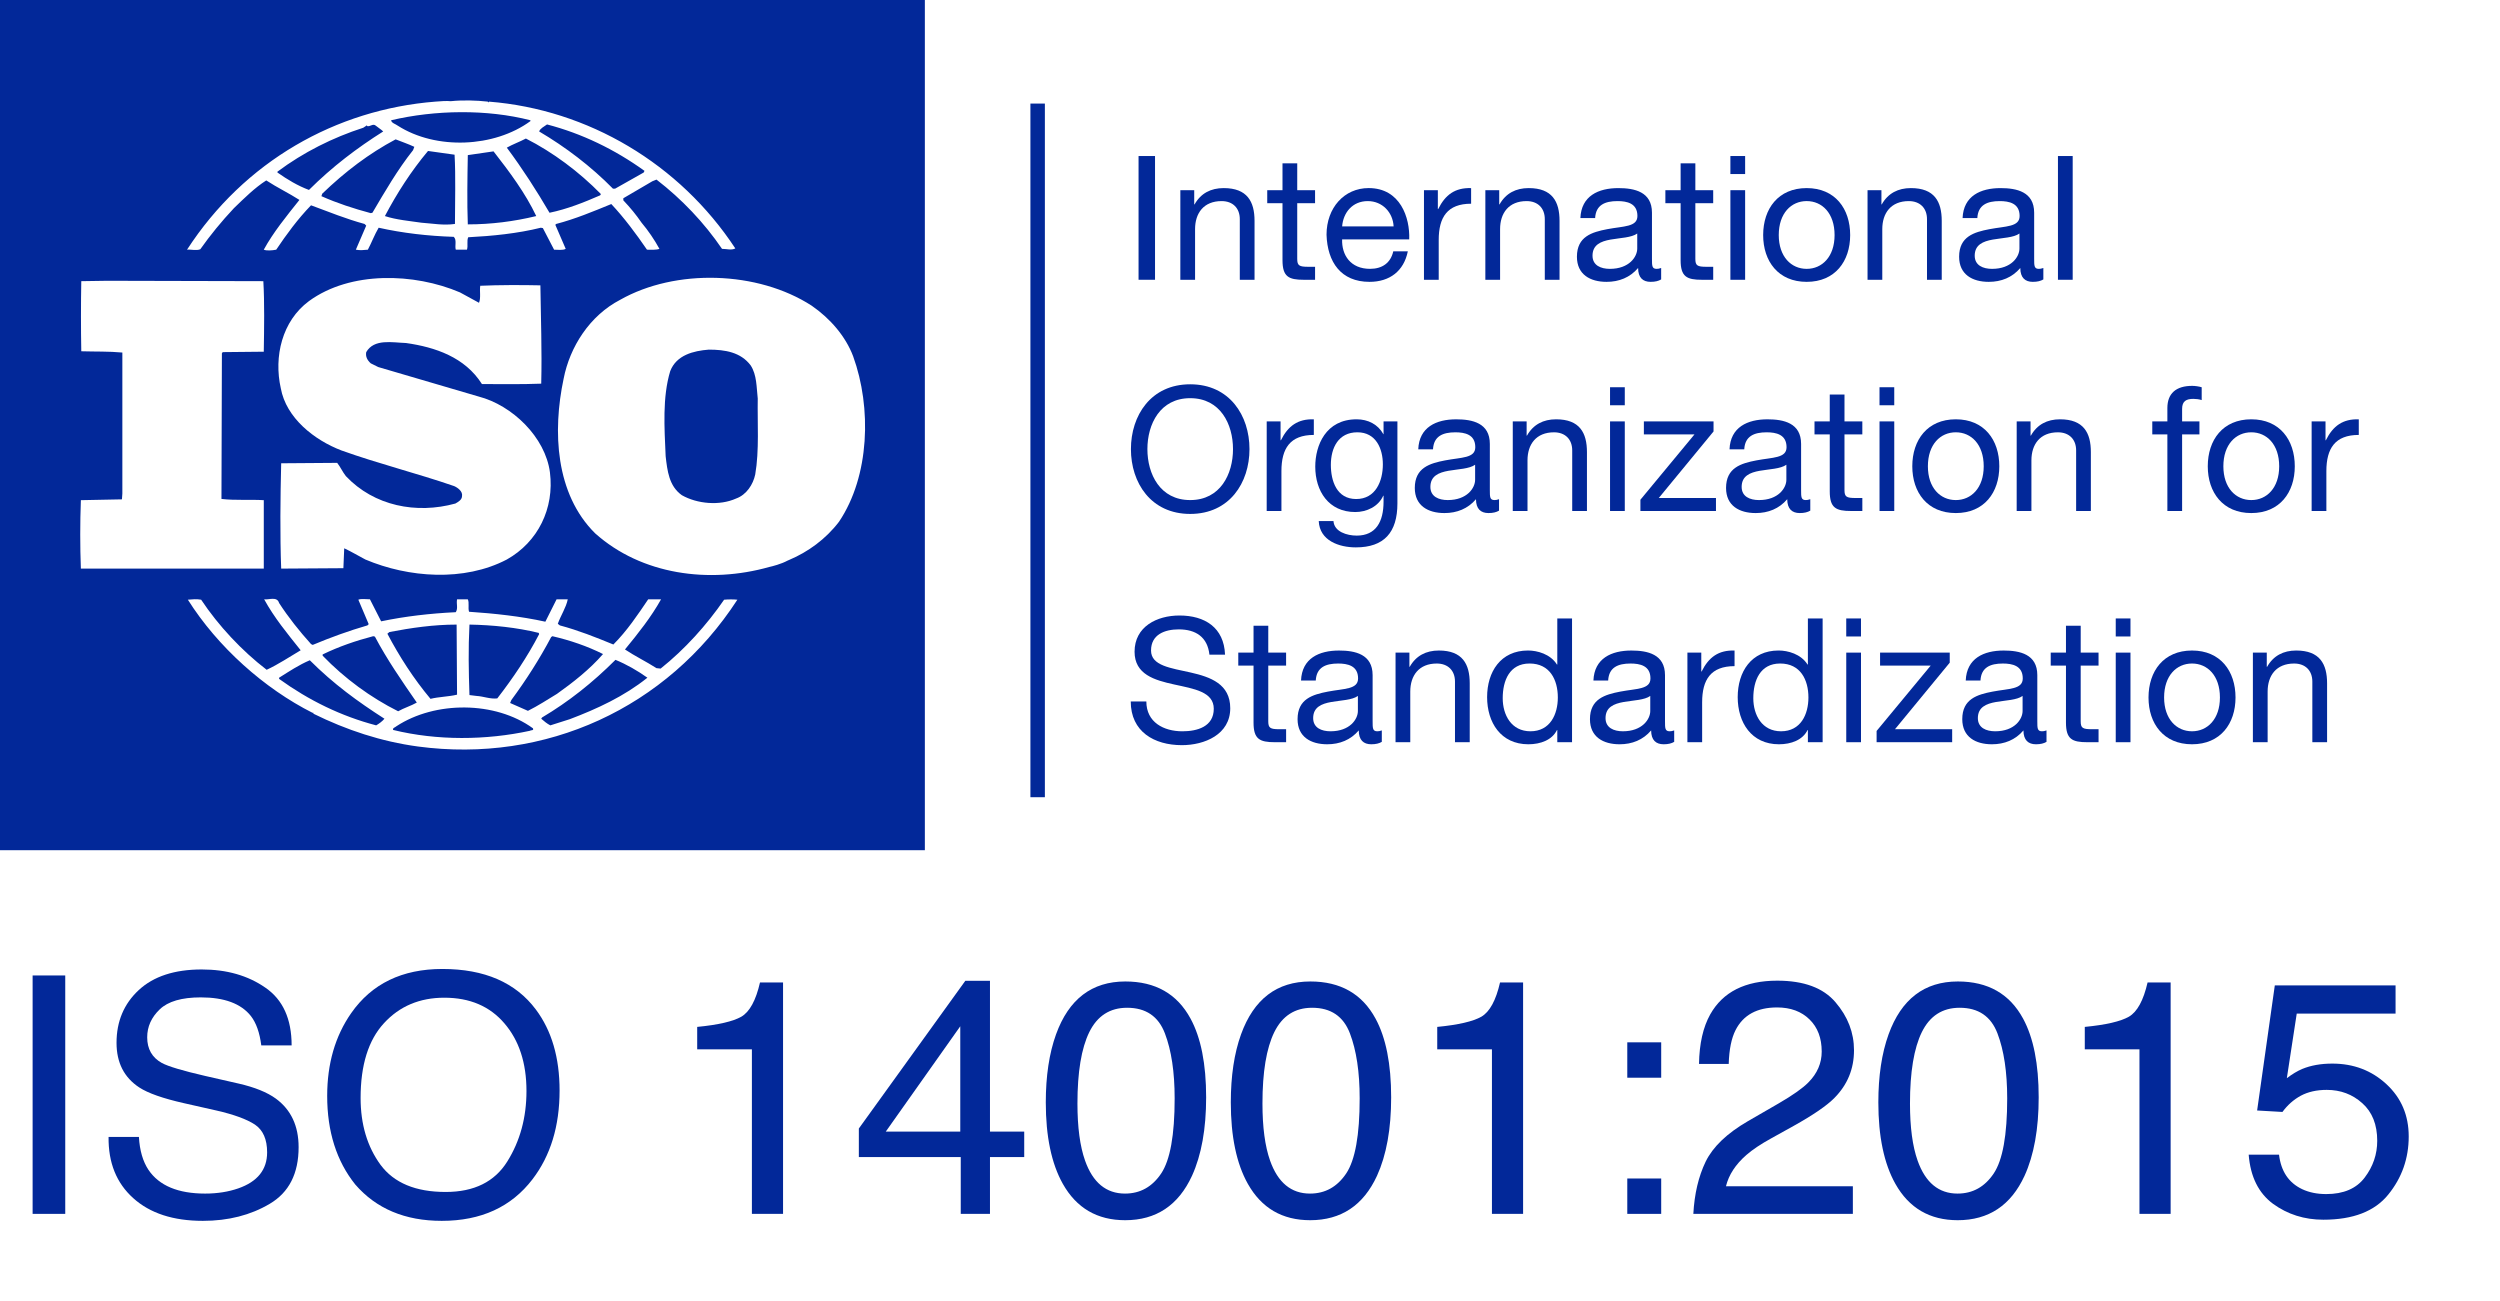 <svg width="173" height="90" viewBox="0 0 173 90" fill="none" xmlns="http://www.w3.org/2000/svg">
<g clip-path="url(#clip0_3516_50980)">
<path d="M51.947 25.286C52.378 25.945 52.348 26.805 52.436 27.58C52.406 29.216 52.55 31.167 52.262 32.832C52.118 33.52 51.659 34.239 50.942 34.496C49.794 35.014 48.244 34.87 47.183 34.267C46.292 33.636 46.179 32.572 46.063 31.569C45.977 29.589 45.833 27.493 46.378 25.685C46.808 24.566 47.986 24.279 49.047 24.194C50.167 24.195 51.258 24.367 51.947 25.286Z" fill="#022899"/>
<path d="M36.878 50.397C36.965 50.569 36.736 50.513 36.678 50.569C33.635 51.23 30.25 51.26 27.206 50.513C27.15 50.368 27.35 50.34 27.437 50.253C30.106 48.503 34.269 48.503 36.878 50.397ZM26.604 49.736C26.461 49.91 26.231 50.081 26.031 50.195C23.62 49.563 21.38 48.473 19.314 46.98V46.897C20.004 46.464 20.691 46.006 21.439 45.69C23.073 47.326 24.767 48.559 26.604 49.736ZM44.8 46.897C43.192 48.187 41.327 49.048 39.434 49.766L38.084 50.195C37.855 50.081 37.654 49.91 37.453 49.736L37.51 49.65C39.346 48.559 41.01 47.241 42.591 45.661C43.364 45.978 44.111 46.408 44.8 46.897ZM41.729 45.26C40.811 46.321 39.634 47.24 38.543 48.015C37.883 48.416 37.223 48.847 36.533 49.19L35.3 48.647L35.385 48.443C36.42 47.04 37.337 45.603 38.141 44.084L38.227 44.025C39.462 44.313 40.639 44.714 41.729 45.26ZM25.944 44.055C26.776 45.632 27.809 47.124 28.843 48.618C28.44 48.847 27.953 48.99 27.552 49.22C25.656 48.272 23.849 46.952 22.327 45.374V45.287C23.447 44.742 24.624 44.34 25.829 44.024L25.944 44.055ZM37.281 43.796L37.309 43.882C36.506 45.431 35.501 46.925 34.411 48.33C33.922 48.387 33.463 48.186 32.976 48.159L32.487 48.099C32.43 46.407 32.401 44.914 32.487 43.221C34.123 43.252 35.76 43.423 37.281 43.796ZM31.628 48.071C31.024 48.216 30.365 48.216 29.791 48.36C28.614 46.953 27.638 45.431 26.806 43.853L26.948 43.737C28.44 43.45 29.99 43.222 31.598 43.222L31.628 48.071ZM25.6 41.472C25.313 41.472 24.997 41.413 24.797 41.5L25.514 43.192L25.428 43.277C24.136 43.652 22.874 44.112 21.639 44.628L21.523 44.569C20.72 43.68 19.945 42.705 19.314 41.729C19.17 41.242 18.597 41.527 18.279 41.471C18.969 42.734 19.888 43.852 20.807 44.999C20.031 45.458 19.257 45.977 18.453 46.349C16.732 45.028 15.122 43.307 13.919 41.499C13.572 41.441 13.343 41.471 13 41.499C15.066 44.77 18.278 47.64 21.638 49.333L21.666 49.306L21.696 49.392C23.963 50.512 26.374 51.314 28.926 51.659C37.738 52.836 46.148 49.019 51.026 41.5C50.768 41.472 50.395 41.472 50.108 41.5C48.903 43.252 47.381 44.942 45.716 46.266L45.429 46.236C44.712 45.777 43.937 45.403 43.248 44.943C44.167 43.825 45.057 42.706 45.746 41.472H44.856C44.138 42.534 43.392 43.653 42.445 44.6C41.182 44.083 40.034 43.624 38.743 43.278L38.6 43.166C38.803 42.591 39.175 42.046 39.289 41.473H38.515L37.739 43.022C36.047 42.647 34.181 42.448 32.459 42.334C32.372 42.076 32.488 41.702 32.372 41.474H31.628C31.568 41.817 31.712 42.077 31.541 42.364C29.761 42.449 28.04 42.648 26.375 42.996L25.6 41.472ZM7.404 19.43L5.625 19.457C5.596 20.98 5.596 22.758 5.625 24.308C6.6 24.338 7.519 24.308 8.467 24.396V34.153L8.438 34.555L5.596 34.612C5.538 36.219 5.538 37.77 5.596 39.347H18.254V34.612C17.305 34.555 16.244 34.639 15.325 34.526L15.355 24.452L15.411 24.367L18.253 24.338C18.279 22.702 18.309 20.952 18.223 19.457L7.404 19.43ZM56.166 21.152C52.437 18.74 46.752 18.569 42.907 20.751C40.812 21.842 39.435 23.994 39.004 26.202C38.229 29.849 38.429 34.181 41.185 36.908C44.399 39.778 49.078 40.409 53.24 39.233C53.436 39.192 54.065 39.031 54.494 38.797L54.616 38.744C55.907 38.199 57.143 37.309 58.06 36.104C60.185 32.946 60.327 28.21 59.037 24.654C58.518 23.277 57.456 22.042 56.166 21.152ZM31.828 20.233C28.671 18.885 24.252 18.74 21.38 20.836C19.515 22.214 18.941 24.681 19.43 26.863C19.802 28.929 21.754 30.453 23.62 31.168C26.175 32.086 28.843 32.746 31.427 33.638C31.685 33.751 32.029 34.009 31.972 34.325C31.972 34.584 31.713 34.729 31.513 34.844C28.816 35.588 25.888 35.016 23.935 32.948C23.705 32.661 23.561 32.316 23.333 32.03L19.458 32.059C19.4 34.384 19.371 37.052 19.458 39.348L23.762 39.319L23.82 37.941C24.309 38.171 24.797 38.461 25.284 38.718C28.268 39.981 32.114 40.267 35.072 38.718C37.223 37.512 38.371 35.187 38.056 32.69C37.739 30.251 35.444 28.04 33.118 27.439L26.175 25.4L25.656 25.142C25.427 24.94 25.284 24.683 25.342 24.368C25.887 23.42 27.15 23.707 28.097 23.737C30.106 24.022 32.172 24.712 33.35 26.577C34.612 26.577 36.075 26.605 37.453 26.549C37.51 24.195 37.425 22.127 37.395 19.746C36.103 19.717 34.524 19.717 33.234 19.775C33.174 20.118 33.29 20.608 33.148 20.953L31.828 20.233ZM34.153 10.475C35.272 11.91 36.362 13.374 37.108 14.952C35.56 15.326 33.982 15.527 32.372 15.527C32.315 14.006 32.344 12.311 32.372 10.734C32.947 10.647 33.578 10.562 34.153 10.475ZM31.456 10.705C31.541 12.197 31.483 13.919 31.483 15.497C30.68 15.612 29.962 15.468 29.16 15.411C28.385 15.297 27.408 15.21 26.635 14.952C27.467 13.375 28.441 11.854 29.619 10.447L31.456 10.705ZM28.671 10.16L28.585 10.39C27.494 11.766 26.635 13.259 25.772 14.722L25.656 14.75C24.481 14.435 23.332 14.061 22.242 13.575L22.299 13.403C23.879 11.88 25.544 10.617 27.379 9.643C27.809 9.815 28.24 9.959 28.671 10.16ZM41.585 13.431L41.528 13.518C40.409 14.006 39.26 14.466 38.027 14.723C37.137 13.202 36.163 11.681 35.072 10.218C35.472 9.988 35.96 9.816 36.391 9.587C38.256 10.533 40.065 11.88 41.585 13.431ZM26.518 9.097C24.74 10.217 22.989 11.536 21.38 13.144C20.607 12.856 19.889 12.426 19.198 11.938V11.88C21.008 10.532 23.016 9.527 25.14 8.839L25.4 8.667V8.725C25.629 8.782 25.802 8.524 26.003 8.696C26.175 8.84 26.375 8.954 26.518 9.097ZM44.6 11.824L44.542 11.939L42.561 13.058H42.419C40.897 11.508 39.117 10.161 37.31 9.098C37.368 8.897 37.655 8.754 37.855 8.611C40.266 9.241 42.532 10.333 44.6 11.824ZM36.706 8.323V8.38C34.209 10.216 30.164 10.39 27.523 8.695C27.378 8.581 27.093 8.523 27.064 8.322C30.106 7.605 33.694 7.547 36.706 8.323ZM33.75 7.032C32.977 6.945 32.028 6.916 31.197 7.002C30.882 6.974 30.509 7.002 30.134 7.032C23.245 7.576 16.905 11.164 12.942 17.278C13.23 17.248 13.573 17.363 13.861 17.248C14.551 16.272 15.324 15.326 16.186 14.407C16.933 13.689 17.621 13 18.425 12.485C19.17 12.973 20.005 13.375 20.72 13.834C19.829 14.952 18.913 16.072 18.253 17.278C18.454 17.363 18.826 17.334 19.114 17.278C19.829 16.216 20.606 15.153 21.523 14.207C22.758 14.666 23.963 15.153 25.227 15.498L25.342 15.613L24.625 17.279C24.94 17.335 25.141 17.305 25.456 17.279C25.716 16.79 25.915 16.244 26.203 15.758C27.868 16.131 29.619 16.332 31.397 16.389C31.628 16.59 31.456 17.02 31.541 17.279H32.315C32.401 16.99 32.287 16.675 32.401 16.418C34.066 16.332 35.816 16.159 37.425 15.758L37.567 15.785L38.343 17.279C38.6 17.279 38.945 17.335 39.147 17.221L38.428 15.556L38.486 15.498C39.806 15.153 41.04 14.637 42.302 14.12C43.192 15.068 44.024 16.187 44.771 17.279C45.085 17.279 45.402 17.305 45.633 17.221C45.289 16.59 44.858 15.958 44.398 15.412C44.024 14.867 43.623 14.379 43.134 13.862V13.719L45.143 12.543L45.43 12.428C47.181 13.778 48.732 15.412 49.964 17.221C50.308 17.221 50.597 17.335 50.884 17.192C47.038 11.338 40.696 7.577 33.836 7.033L33.808 7.091L33.75 7.032ZM64 58.833H0V0H64V58.833Z" fill="#022899"/>
<path d="M71.805 7.167V55.167" stroke="#022899"/>
<path d="M78.788 10.797H79.928V19.36H78.788V10.797Z" fill="#022899"/>
<path d="M81.68 13.161H82.64V14.144H82.664C83.096 13.376 83.791 13.016 84.679 13.016C86.31 13.016 86.814 13.952 86.814 15.283V19.361H85.794V15.164C85.794 14.408 85.315 13.916 84.535 13.916C83.299 13.916 82.699 14.744 82.699 15.859V19.361H81.679L81.68 13.161Z" fill="#022899"/>
<path d="M89.768 13.161H91.002V14.06H89.768V17.91C89.768 18.378 89.9 18.462 90.536 18.462H91.003V19.361H90.224C89.169 19.361 88.749 19.145 88.749 18.006V14.06H87.693V13.161H88.749V11.302H89.769L89.768 13.161Z" fill="#022899"/>
<path d="M97.421 17.394C97.145 18.761 96.162 19.504 94.771 19.504C92.792 19.504 91.856 18.137 91.796 16.242C91.796 14.383 93.02 13.015 94.711 13.015C96.905 13.015 97.576 15.066 97.518 16.565H92.875C92.84 17.645 93.451 18.604 94.807 18.604C95.647 18.604 96.234 18.197 96.414 17.393L97.421 17.394ZM96.438 15.667C96.39 14.696 95.659 13.916 94.651 13.916C93.584 13.916 92.948 14.72 92.876 15.667H96.438Z" fill="#022899"/>
<path d="M98.539 13.161H99.499V14.468H99.523C100.014 13.473 100.698 12.981 101.801 13.017V14.097C100.158 14.097 99.559 15.032 99.559 16.603V19.362H98.538L98.539 13.161Z" fill="#022899"/>
<path d="M102.787 13.161H103.746V14.144H103.77C104.202 13.376 104.898 13.016 105.785 13.016C107.417 13.016 107.92 13.952 107.92 15.283V19.361H106.9V15.164C106.9 14.408 106.421 13.916 105.641 13.916C104.406 13.916 103.806 14.744 103.806 15.859V19.361H102.786L102.787 13.161Z" fill="#022899"/>
<path d="M114.952 19.336C114.772 19.444 114.544 19.504 114.221 19.504C113.693 19.504 113.357 19.217 113.357 18.545C112.794 19.204 112.038 19.504 111.174 19.504C110.047 19.504 109.123 19.001 109.123 17.766C109.123 16.363 110.167 16.063 111.222 15.859C112.35 15.643 113.309 15.714 113.309 14.947C113.309 14.06 112.578 13.916 111.93 13.916C111.067 13.916 110.431 14.18 110.383 15.092H109.363C109.423 13.557 110.61 13.017 111.989 13.017C113.105 13.017 114.316 13.269 114.316 14.72V17.91C114.316 18.389 114.316 18.605 114.64 18.605C114.723 18.605 114.82 18.593 114.952 18.545V19.336ZM113.297 16.159C112.901 16.447 112.134 16.459 111.45 16.579C110.778 16.699 110.202 16.938 110.202 17.694C110.202 18.366 110.778 18.605 111.402 18.605C112.745 18.605 113.297 17.766 113.297 17.202V16.159Z" fill="#022899"/>
<path d="M117.318 13.161H118.553V14.06H117.318V17.91C117.318 18.378 117.45 18.462 118.086 18.462H118.554V19.361H117.775C116.719 19.361 116.299 19.145 116.299 18.006V14.06H115.244V13.161H116.299V11.302H117.319L117.318 13.161Z" fill="#022899"/>
<path d="M120.763 12.044H119.743V10.797H120.763V12.044ZM119.743 13.161H120.763V19.361H119.743V13.161Z" fill="#022899"/>
<path d="M125.022 13.016C126.989 13.016 128.032 14.444 128.032 16.266C128.032 18.078 126.989 19.504 125.022 19.504C123.055 19.504 122.011 18.077 122.011 16.266C122.012 14.444 123.056 13.016 125.022 13.016ZM125.022 18.605C126.089 18.605 126.953 17.766 126.953 16.266C126.953 14.755 126.09 13.915 125.022 13.915C123.954 13.915 123.09 14.755 123.09 16.266C123.091 17.766 123.955 18.605 125.022 18.605Z" fill="#022899"/>
<path d="M129.235 13.161H130.195V14.144H130.218C130.65 13.376 131.345 13.016 132.233 13.016C133.865 13.016 134.368 13.952 134.368 15.283V19.361H133.348V15.164C133.348 14.408 132.869 13.916 132.089 13.916C130.854 13.916 130.254 14.744 130.254 15.859V19.361H129.234V13.161H129.235Z" fill="#022899"/>
<path d="M141.4 19.336C141.22 19.444 140.992 19.504 140.669 19.504C140.141 19.504 139.805 19.217 139.805 18.545C139.242 19.204 138.486 19.504 137.622 19.504C136.495 19.504 135.571 19.001 135.571 17.766C135.571 16.363 136.615 16.063 137.67 15.859C138.798 15.643 139.757 15.714 139.757 14.947C139.757 14.06 139.026 13.916 138.378 13.916C137.515 13.916 136.879 14.18 136.831 15.092H135.811C135.871 13.557 137.058 13.017 138.437 13.017C139.552 13.017 140.764 13.269 140.764 14.72V17.91C140.764 18.389 140.764 18.605 141.087 18.605C141.171 18.605 141.268 18.593 141.4 18.545V19.336ZM139.745 16.159C139.349 16.447 138.582 16.459 137.898 16.579C137.226 16.699 136.65 16.938 136.65 17.694C136.65 18.366 137.226 18.605 137.85 18.605C139.193 18.605 139.745 17.766 139.745 17.202V16.159Z" fill="#022899"/>
<path d="M142.41 10.797H143.43V19.36H142.41V10.797Z" fill="#022899"/>
<path d="M82.362 26.593C85.084 26.593 86.464 28.752 86.464 31.079C86.464 33.405 85.084 35.564 82.362 35.564C79.639 35.564 78.26 33.405 78.26 31.079C78.26 28.752 79.64 26.593 82.362 26.593ZM82.362 34.605C84.449 34.605 85.324 32.806 85.324 31.08C85.324 29.352 84.449 27.554 82.362 27.554C80.275 27.554 79.4 29.352 79.4 31.08C79.4 32.806 80.275 34.605 82.362 34.605Z" fill="#022899"/>
<path d="M87.656 29.161H88.615V30.468H88.639C89.131 29.473 89.815 28.981 90.917 29.017V30.097C89.274 30.097 88.675 31.032 88.675 32.603V35.362H87.655L87.656 29.161Z" fill="#022899"/>
<path d="M96.701 34.833C96.701 36.848 95.778 37.879 93.823 37.879C92.66 37.879 91.316 37.411 91.257 36.056H92.276C92.325 36.8 93.212 37.064 93.883 37.064C95.215 37.064 95.742 36.104 95.742 34.713V34.305H95.719C95.383 35.061 94.567 35.433 93.787 35.433C91.94 35.433 91.016 33.982 91.016 32.29C91.016 30.827 91.736 29.016 93.882 29.016C94.661 29.016 95.358 29.364 95.73 30.047H95.742V29.16H96.701V34.833ZM95.694 32.134C95.694 31.043 95.215 29.915 93.931 29.915C92.623 29.915 92.095 30.982 92.095 32.17C92.095 33.285 92.503 34.533 93.847 34.533C95.19 34.534 95.694 33.298 95.694 32.134Z" fill="#022899"/>
<path d="M103.733 35.336C103.553 35.444 103.325 35.504 103.002 35.504C102.474 35.504 102.138 35.217 102.138 34.545C101.575 35.204 100.819 35.504 99.955 35.504C98.828 35.504 97.904 35.001 97.904 33.766C97.904 32.363 98.948 32.063 100.003 31.859C101.131 31.643 102.09 31.714 102.09 30.947C102.09 30.06 101.359 29.916 100.711 29.916C99.848 29.916 99.212 30.18 99.164 31.092H98.144C98.204 29.557 99.391 29.017 100.77 29.017C101.886 29.017 103.097 29.269 103.097 30.72V33.91C103.097 34.389 103.097 34.605 103.421 34.605C103.504 34.605 103.601 34.593 103.733 34.545V35.336ZM102.078 32.159C101.682 32.447 100.915 32.459 100.231 32.579C99.559 32.699 98.983 32.938 98.983 33.694C98.983 34.366 99.559 34.605 100.183 34.605C101.526 34.605 102.078 33.766 102.078 33.202V32.159Z" fill="#022899"/>
<path d="M104.684 29.161H105.643V30.144H105.667C106.099 29.376 106.795 29.016 107.682 29.016C109.314 29.016 109.817 29.952 109.817 31.283V35.361H108.797V31.164C108.797 30.408 108.318 29.916 107.538 29.916C106.303 29.916 105.703 30.744 105.703 31.859V35.361H104.683L104.684 29.161Z" fill="#022899"/>
<path d="M112.435 28.044H111.415V26.797H112.435V28.044ZM111.415 29.161H112.435V35.361H111.415V29.161Z" fill="#022899"/>
<path d="M113.516 34.582L117.258 30.061H113.756V29.162H118.577V29.857L114.787 34.462H118.745V35.361H113.516V34.582Z" fill="#022899"/>
<path d="M125.272 35.336C125.092 35.444 124.864 35.504 124.541 35.504C124.013 35.504 123.677 35.217 123.677 34.545C123.114 35.204 122.358 35.504 121.494 35.504C120.367 35.504 119.443 35.001 119.443 33.766C119.443 32.363 120.487 32.063 121.542 31.859C122.67 31.643 123.629 31.714 123.629 30.947C123.629 30.06 122.898 29.916 122.25 29.916C121.387 29.916 120.751 30.18 120.703 31.092H119.683C119.743 29.557 120.93 29.017 122.309 29.017C123.425 29.017 124.636 29.269 124.636 30.72V33.91C124.636 34.389 124.636 34.605 124.96 34.605C125.043 34.605 125.14 34.593 125.272 34.545V35.336ZM123.617 32.159C123.221 32.447 122.454 32.459 121.77 32.579C121.098 32.699 120.522 32.938 120.522 33.694C120.522 34.366 121.098 34.605 121.722 34.605C123.065 34.605 123.617 33.766 123.617 33.202V32.159Z" fill="#022899"/>
<path d="M127.638 29.161H128.873V30.06H127.638V33.91C127.638 34.378 127.77 34.462 128.406 34.462H128.874V35.361H128.095C127.039 35.361 126.619 35.145 126.619 34.006V30.06H125.564V29.161H126.619V27.302H127.639L127.638 29.161Z" fill="#022899"/>
<path d="M131.082 28.044H130.062V26.797H131.082V28.044ZM130.063 29.161H131.083V35.361H130.063V29.161Z" fill="#022899"/>
<path d="M135.342 29.016C137.309 29.016 138.352 30.444 138.352 32.266C138.352 34.078 137.309 35.504 135.342 35.504C133.375 35.504 132.331 34.077 132.331 32.266C132.331 30.444 133.375 29.016 135.342 29.016ZM135.342 34.605C136.409 34.605 137.273 33.766 137.273 32.266C137.273 30.755 136.41 29.915 135.342 29.915C134.274 29.915 133.41 30.755 133.41 32.266C133.41 33.766 134.274 34.605 135.342 34.605Z" fill="#022899"/>
<path d="M139.555 29.161H140.514V30.144H140.538C140.97 29.376 141.666 29.016 142.553 29.016C144.185 29.016 144.688 29.952 144.688 31.283V35.361H143.668V31.164C143.668 30.408 143.189 29.916 142.409 29.916C141.174 29.916 140.574 30.744 140.574 31.859V35.361H139.554L139.555 29.161Z" fill="#022899"/>
<path d="M149.982 30.06H148.938V29.161H149.982V28.237C149.982 27.229 150.582 26.702 151.697 26.702C151.889 26.702 152.165 26.738 152.357 26.798V27.686C152.176 27.626 151.961 27.602 151.781 27.602C151.289 27.602 151.002 27.758 151.002 28.297V29.161H152.201V30.06H151.002V35.361H149.982V30.06Z" fill="#022899"/>
<path d="M155.789 29.016C157.756 29.016 158.799 30.444 158.799 32.266C158.799 34.078 157.756 35.504 155.789 35.504C153.822 35.504 152.778 34.077 152.778 32.266C152.778 30.444 153.822 29.016 155.789 29.016ZM155.789 34.605C156.856 34.605 157.72 33.766 157.72 32.266C157.72 30.755 156.857 29.915 155.789 29.915C154.721 29.915 153.857 30.755 153.857 32.266C153.857 33.766 154.722 34.605 155.789 34.605Z" fill="#022899"/>
<path d="M159.966 29.161H160.926V30.468H160.949C161.441 29.473 162.125 28.981 163.228 29.017V30.097C161.584 30.097 160.985 31.032 160.985 32.603V35.362H159.965V29.161H159.966Z" fill="#022899"/>
<path d="M83.693 45.304C83.561 44.08 82.746 43.553 81.57 43.553C80.611 43.553 79.652 43.901 79.652 45.016C79.652 46.072 81.019 46.228 82.399 46.539C83.766 46.851 85.133 47.331 85.133 49.01C85.133 50.833 83.346 51.565 81.787 51.565C79.868 51.565 78.248 50.629 78.248 48.543H79.327C79.327 49.982 80.527 50.606 81.822 50.606C82.853 50.606 83.993 50.283 83.993 49.047C83.993 47.871 82.626 47.667 81.259 47.367C79.892 47.067 78.512 46.672 78.512 45.1C78.512 43.361 80.059 42.593 81.619 42.593C83.369 42.593 84.701 43.421 84.773 45.304H83.693Z" fill="#022899"/>
<path d="M87.764 45.161H88.998V46.06H87.764V49.91C87.764 50.378 87.896 50.462 88.532 50.462H88.999V51.361H88.22C87.165 51.361 86.745 51.145 86.745 50.006V46.06H85.689V45.161H86.745V43.302H87.765L87.764 45.161Z" fill="#022899"/>
<path d="M95.621 51.336C95.441 51.444 95.213 51.504 94.889 51.504C94.362 51.504 94.026 51.217 94.026 50.545C93.463 51.204 92.708 51.504 91.843 51.504C90.716 51.504 89.792 51.001 89.792 49.766C89.792 48.363 90.836 48.063 91.891 47.859C93.019 47.643 93.979 47.714 93.979 46.947C93.979 46.06 93.247 45.916 92.599 45.916C91.735 45.916 91.1 46.18 91.051 47.092H90.032C90.092 45.557 91.279 45.017 92.658 45.017C93.773 45.017 94.985 45.269 94.985 46.72V49.91C94.985 50.389 94.985 50.605 95.308 50.605C95.392 50.605 95.488 50.593 95.621 50.545V51.336ZM93.966 48.159C93.57 48.447 92.803 48.459 92.119 48.579C91.447 48.699 90.871 48.938 90.871 49.694C90.871 50.366 91.447 50.605 92.07 50.605C93.414 50.605 93.966 49.766 93.966 49.202V48.159Z" fill="#022899"/>
<path d="M96.572 45.161H97.531V46.144H97.554C97.986 45.376 98.682 45.016 99.57 45.016C101.201 45.016 101.705 45.952 101.705 47.283V51.361H100.685V47.164C100.685 46.408 100.206 45.916 99.425 45.916C98.191 45.916 97.591 46.744 97.591 47.859V51.361H96.571L96.572 45.161Z" fill="#022899"/>
<path d="M108.785 51.361H107.765V50.521H107.741C107.406 51.205 106.614 51.504 105.762 51.504C103.855 51.504 102.908 49.993 102.908 48.242C102.908 46.491 103.844 45.015 105.738 45.015C106.374 45.015 107.286 45.255 107.741 45.987H107.765V42.797H108.785V51.361ZM105.906 50.605C107.273 50.605 107.802 49.43 107.802 48.266C107.802 47.043 107.25 45.915 105.847 45.915C104.455 45.915 103.988 47.103 103.988 48.314C103.987 49.478 104.588 50.605 105.906 50.605Z" fill="#022899"/>
<path d="M115.854 51.336C115.674 51.444 115.446 51.504 115.123 51.504C114.595 51.504 114.259 51.217 114.259 50.545C113.696 51.204 112.94 51.504 112.076 51.504C110.949 51.504 110.025 51.001 110.025 49.766C110.025 48.363 111.069 48.063 112.124 47.859C113.252 47.643 114.211 47.714 114.211 46.947C114.211 46.06 113.48 45.916 112.832 45.916C111.969 45.916 111.333 46.18 111.285 47.092H110.265C110.325 45.557 111.512 45.017 112.891 45.017C114.006 45.017 115.218 45.269 115.218 46.72V49.91C115.218 50.389 115.218 50.605 115.541 50.605C115.625 50.605 115.722 50.593 115.854 50.545V51.336ZM114.198 48.159C113.802 48.447 113.035 48.459 112.351 48.579C111.679 48.699 111.103 48.938 111.103 49.694C111.103 50.366 111.679 50.605 112.303 50.605C113.646 50.605 114.198 49.766 114.198 49.202V48.159Z" fill="#022899"/>
<path d="M116.769 45.161H117.729V46.468H117.752C118.244 45.473 118.928 44.981 120.031 45.017V46.097C118.387 46.097 117.788 47.032 117.788 48.603V51.362H116.768L116.769 45.161Z" fill="#022899"/>
<path d="M126.126 51.361H125.106V50.521H125.082C124.747 51.205 123.955 51.504 123.103 51.504C121.196 51.504 120.249 49.993 120.249 48.242C120.249 46.491 121.185 45.015 123.08 45.015C123.715 45.015 124.627 45.255 125.082 45.987H125.106V42.797H126.126V51.361ZM123.247 50.605C124.615 50.605 125.143 49.43 125.143 48.266C125.143 47.043 124.591 45.915 123.188 45.915C121.796 45.915 121.329 47.103 121.329 48.314C121.328 49.478 121.928 50.605 123.247 50.605Z" fill="#022899"/>
<path d="M128.78 44.044H127.76V42.797H128.78V44.044ZM127.761 45.161H128.781V51.361H127.761V45.161Z" fill="#022899"/>
<path d="M129.861 50.582L133.603 46.061H130.101V45.162H134.922V45.857L131.132 50.462H135.09V51.361H129.861V50.582Z" fill="#022899"/>
<path d="M141.618 51.336C141.438 51.444 141.21 51.504 140.887 51.504C140.359 51.504 140.023 51.217 140.023 50.545C139.46 51.204 138.704 51.504 137.84 51.504C136.713 51.504 135.789 51.001 135.789 49.766C135.789 48.363 136.833 48.063 137.888 47.859C139.016 47.643 139.975 47.714 139.975 46.947C139.975 46.06 139.244 45.916 138.596 45.916C137.733 45.916 137.097 46.18 137.049 47.092H136.029C136.089 45.557 137.276 45.017 138.655 45.017C139.771 45.017 140.982 45.269 140.982 46.72V49.91C140.982 50.389 140.982 50.605 141.306 50.605C141.389 50.605 141.486 50.593 141.618 50.545V51.336ZM139.963 48.159C139.567 48.447 138.8 48.459 138.116 48.579C137.444 48.699 136.868 48.938 136.868 49.694C136.868 50.366 137.444 50.605 138.068 50.605C139.411 50.605 139.963 49.766 139.963 49.202V48.159Z" fill="#022899"/>
<path d="M143.984 45.161H145.219V46.06H143.984V49.91C143.984 50.378 144.116 50.462 144.752 50.462H145.22V51.361H144.441C143.385 51.361 142.965 51.145 142.965 50.006V46.06H141.91V45.161H142.965V43.302H143.985V45.161H143.984Z" fill="#022899"/>
<path d="M147.429 44.044H146.409V42.797H147.429V44.044ZM146.409 45.161H147.429V51.361H146.409V45.161Z" fill="#022899"/>
<path d="M151.688 45.016C153.655 45.016 154.698 46.444 154.698 48.266C154.698 50.078 153.655 51.504 151.688 51.504C149.721 51.504 148.677 50.077 148.677 48.266C148.678 46.444 149.722 45.016 151.688 45.016ZM151.688 50.605C152.755 50.605 153.619 49.766 153.619 48.266C153.619 46.755 152.756 45.915 151.688 45.915C150.62 45.915 149.756 46.755 149.756 48.266C149.757 49.766 150.621 50.605 151.688 50.605Z" fill="#022899"/>
<path d="M155.901 45.161H156.861V46.144H156.884C157.316 45.376 158.011 45.016 158.899 45.016C160.531 45.016 161.034 45.952 161.034 47.283V51.361H160.014V47.164C160.014 46.408 159.535 45.916 158.755 45.916C157.52 45.916 156.92 46.744 156.92 47.859V51.361H155.9V45.161H155.901Z" fill="#022899"/>
</g>
<path d="M157.709 79.901C157.844 81.054 158.38 81.851 159.315 82.293C159.795 82.518 160.349 82.63 160.978 82.63C162.175 82.63 163.063 82.248 163.639 81.484C164.216 80.721 164.504 79.875 164.504 78.946C164.504 77.823 164.16 76.955 163.471 76.341C162.789 75.727 161.97 75.42 161.011 75.42C160.315 75.42 159.716 75.555 159.214 75.824C158.72 76.094 158.297 76.468 157.945 76.947L156.193 76.846L157.417 68.188H165.773V70.142H158.934L158.249 74.611C158.623 74.327 158.979 74.113 159.315 73.971C159.914 73.724 160.607 73.601 161.393 73.601C162.868 73.601 164.118 74.076 165.144 75.027C166.17 75.978 166.683 77.183 166.683 78.643C166.683 80.163 166.211 81.503 165.268 82.664C164.332 83.824 162.834 84.404 160.775 84.404C159.465 84.404 158.305 84.037 157.294 83.304C156.291 82.562 155.729 81.428 155.609 79.901H157.709Z" fill="#022899"/>
<path d="M144.267 72.612V71.062C145.727 70.92 146.745 70.684 147.321 70.355C147.898 70.018 148.328 69.228 148.613 67.985H150.208V84H148.051V72.612H144.267Z" fill="#022899"/>
<path d="M135.484 67.918C137.566 67.918 139.071 68.775 139.999 70.49C140.718 71.815 141.077 73.63 141.077 75.936C141.077 78.123 140.751 79.931 140.1 81.361C139.157 83.412 137.614 84.438 135.473 84.438C133.542 84.438 132.104 83.599 131.161 81.922C130.375 80.522 129.981 78.643 129.981 76.285C129.981 74.458 130.217 72.889 130.689 71.579C131.572 69.138 133.171 67.918 135.484 67.918ZM135.462 82.596C136.51 82.596 137.345 82.132 137.966 81.204C138.588 80.275 138.898 78.546 138.898 76.015C138.898 74.188 138.674 72.687 138.225 71.512C137.775 70.329 136.903 69.737 135.608 69.737C134.417 69.737 133.545 70.299 132.991 71.422C132.445 72.537 132.171 74.185 132.171 76.363C132.171 78.003 132.347 79.321 132.699 80.316C133.238 81.836 134.159 82.596 135.462 82.596Z" fill="#022899"/>
<path d="M117.179 84C117.254 82.615 117.538 81.409 118.032 80.384C118.534 79.358 119.507 78.426 120.952 77.587L123.108 76.341C124.074 75.779 124.752 75.3 125.141 74.903C125.755 74.282 126.062 73.571 126.062 72.769C126.062 71.834 125.781 71.092 125.22 70.546C124.658 69.992 123.91 69.715 122.974 69.715C121.589 69.715 120.63 70.239 120.099 71.287C119.814 71.849 119.657 72.627 119.627 73.623H117.572C117.594 72.223 117.853 71.081 118.347 70.198C119.223 68.641 120.769 67.862 122.985 67.862C124.827 67.862 126.171 68.36 127.017 69.356C127.87 70.351 128.297 71.459 128.297 72.68C128.297 73.967 127.844 75.068 126.938 75.981C126.414 76.513 125.474 77.157 124.119 77.913L122.581 78.767C121.847 79.171 121.27 79.556 120.851 79.923C120.102 80.575 119.631 81.297 119.436 82.091H128.218V84H117.179Z" fill="#022899"/>
<path d="M112.608 72.129H114.955V74.578H112.608V72.129ZM112.608 81.552H114.955V84H112.608V81.552Z" fill="#022899"/>
<path d="M99.457 72.612V71.062C100.917 70.92 101.935 70.684 102.512 70.355C103.088 70.018 103.519 69.228 103.803 67.985H105.398V84H103.242V72.612H99.457Z" fill="#022899"/>
<path d="M90.675 67.918C92.756 67.918 94.261 68.775 95.189 70.49C95.908 71.815 96.268 73.63 96.268 75.936C96.268 78.123 95.942 79.931 95.29 81.361C94.347 83.412 92.805 84.438 90.664 84.438C88.732 84.438 87.294 83.599 86.351 81.922C85.565 80.522 85.172 78.643 85.172 76.285C85.172 74.458 85.408 72.889 85.879 71.579C86.763 69.138 88.361 67.918 90.675 67.918ZM90.652 82.596C91.701 82.596 92.535 82.132 93.157 81.204C93.778 80.275 94.089 78.546 94.089 76.015C94.089 74.188 93.864 72.687 93.415 71.512C92.966 70.329 92.094 69.737 90.798 69.737C89.608 69.737 88.736 70.299 88.182 71.422C87.635 72.537 87.362 74.185 87.362 76.363C87.362 78.003 87.538 79.321 87.89 80.316C88.429 81.836 89.35 82.596 90.652 82.596Z" fill="#022899"/>
<path d="M77.872 67.918C79.954 67.918 81.458 68.775 82.387 70.49C83.106 71.815 83.465 73.63 83.465 75.936C83.465 78.123 83.139 79.931 82.488 81.361C81.544 83.412 80.002 84.438 77.861 84.438C75.929 84.438 74.492 83.599 73.548 81.922C72.762 80.522 72.369 78.643 72.369 76.285C72.369 74.458 72.605 72.889 73.077 71.579C73.96 69.138 75.559 67.918 77.872 67.918ZM77.85 82.596C78.898 82.596 79.733 82.132 80.354 81.204C80.975 80.275 81.286 78.546 81.286 76.015C81.286 74.188 81.061 72.687 80.612 71.512C80.163 70.329 79.291 69.737 77.996 69.737C76.805 69.737 75.933 70.299 75.379 71.422C74.832 72.537 74.559 74.185 74.559 76.363C74.559 78.003 74.735 79.321 75.087 80.316C75.626 81.836 76.547 82.596 77.85 82.596Z" fill="#022899"/>
<path d="M66.451 78.306V71.018L61.296 78.306H66.451ZM66.484 84V80.069H59.432V78.093L66.799 67.873H68.506V78.306H70.876V80.069H68.506V84H66.484Z" fill="#022899"/>
<path d="M48.246 72.612V71.062C49.706 70.92 50.724 70.684 51.301 70.355C51.877 70.018 52.308 69.228 52.592 67.985H54.187V84H52.031V72.612H48.246Z" fill="#022899"/>
<path d="M30.614 67.053C33.527 67.053 35.683 67.989 37.083 69.861C38.176 71.321 38.723 73.189 38.723 75.465C38.723 77.928 38.097 79.976 36.847 81.608C35.38 83.525 33.287 84.483 30.569 84.483C28.031 84.483 26.036 83.644 24.584 81.967C23.288 80.35 22.641 78.306 22.641 75.835C22.641 73.604 23.195 71.695 24.303 70.108C25.725 68.072 27.829 67.053 30.614 67.053ZM30.839 82.484C32.808 82.484 34.23 81.78 35.106 80.373C35.99 78.957 36.432 77.333 36.432 75.499C36.432 73.559 35.922 71.998 34.904 70.815C33.894 69.632 32.508 69.041 30.749 69.041C29.042 69.041 27.649 69.629 26.571 70.804C25.493 71.972 24.954 73.698 24.954 75.981C24.954 77.808 25.415 79.351 26.335 80.608C27.264 81.859 28.765 82.484 30.839 82.484Z" fill="#022899"/>
<path d="M9.613 78.677C9.666 79.613 9.887 80.373 10.276 80.957C11.017 82.05 12.324 82.596 14.195 82.596C15.034 82.596 15.798 82.476 16.486 82.237C17.819 81.773 18.485 80.942 18.485 79.744C18.485 78.845 18.205 78.205 17.643 77.823C17.074 77.449 16.183 77.123 14.97 76.846L12.735 76.341C11.275 76.011 10.242 75.648 9.636 75.251C8.588 74.563 8.064 73.533 8.064 72.163C8.064 70.681 8.576 69.464 9.602 68.513C10.628 67.562 12.08 67.087 13.96 67.087C15.689 67.087 17.156 67.506 18.362 68.345C19.575 69.176 20.181 70.508 20.181 72.343H18.081C17.969 71.459 17.729 70.782 17.362 70.31C16.681 69.449 15.524 69.019 13.892 69.019C12.574 69.019 11.627 69.296 11.051 69.85C10.474 70.404 10.186 71.047 10.186 71.781C10.186 72.59 10.523 73.181 11.197 73.556C11.639 73.795 12.638 74.095 14.195 74.454L16.509 74.982C17.624 75.237 18.485 75.585 19.092 76.026C20.14 76.797 20.664 77.917 20.664 79.384C20.664 81.211 19.998 82.518 18.665 83.304C17.34 84.09 15.798 84.483 14.038 84.483C11.987 84.483 10.381 83.959 9.22 82.911C8.06 81.87 7.491 80.459 7.513 78.677H9.613Z" fill="#022899"/>
<path d="M2.257 67.502H4.515V84H2.257V67.502Z" fill="#022899"/>
<defs>
<clipPath id="clip0_3516_50980">
<rect width="172.3" height="58.833" fill="white"/>
</clipPath>
</defs>
</svg>
